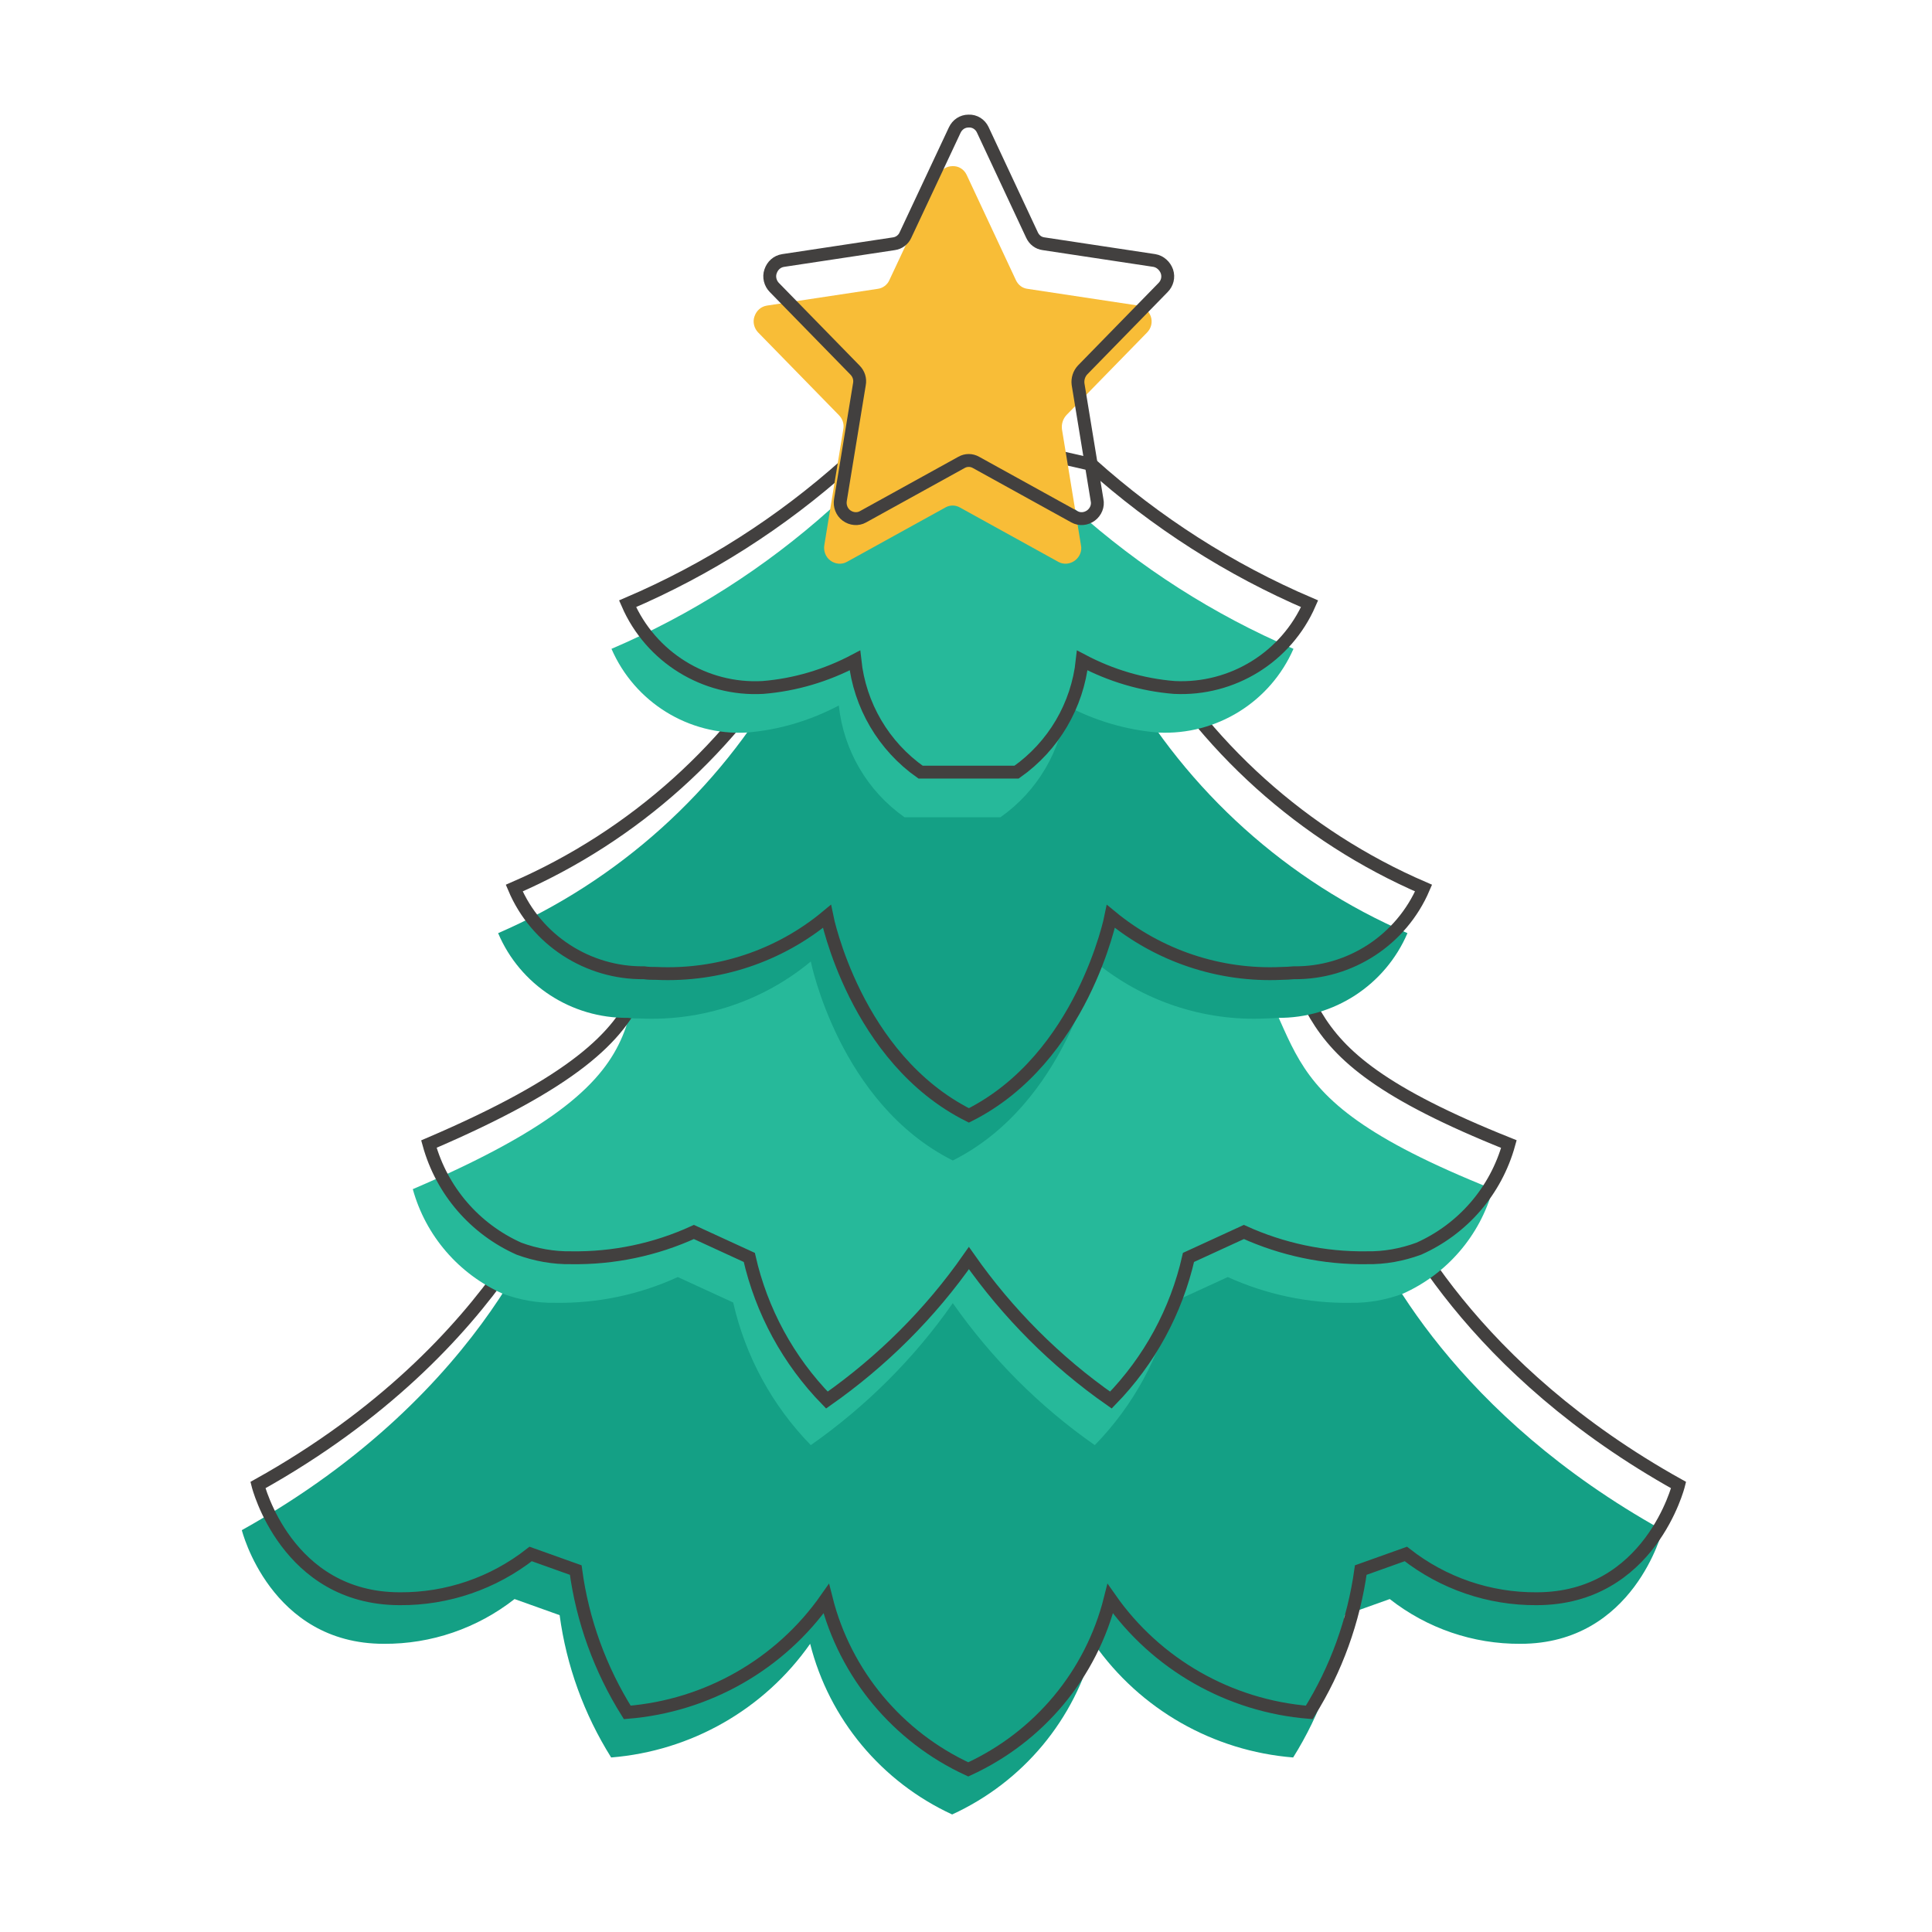 <?xml version="1.0" encoding="utf-8"?>
<!-- Generator: Adobe Illustrator 24.2.1, SVG Export Plug-In . SVG Version: 6.00 Build 0)  -->
<svg version="1.1" id="Warstwa_1" xmlns="http://www.w3.org/2000/svg" xmlns:xlink="http://www.w3.org/1999/xlink" x="0px" y="0px"
	 viewBox="0 0 600 600" style="enable-background:new 0 0 600 600;" xml:space="preserve">
<style type="text/css">
	.st0{fill:#14A085;}
	.st1{fill:none;stroke:#42403F;stroke-width:4;stroke-linecap:round;stroke-miterlimit:10;}
	.st2{fill:#26B99A;}
	.st3{fill:#F8BD37;}
</style>
<g id="Page-1">
	<g id="_x30_05---Christmas-Tree">
		<path id="Shape" class="st0" d="M172.1,369.1c-0.7,3.3-19.6,63-97,106.1c0,0,8.8,35.3,44.1,35.3c14.7,0.1,29-4.8,40.6-13.9l14,5
			c2.1,15.7,7.6,30.8,16,44.2c24.8-2,47.5-14.9,61.8-35.3c5.9,23.4,22.2,42.9,44.1,53c22-10.1,38.2-29.5,44.1-53
			c14.3,20.4,37,33.3,61.8,35.3c8.4-13.4,13.8-28.5,16-44.2l14-5c11.6,9.1,25.9,14,40.6,13.9c35.3,0,44.1-35.3,44.1-35.3
			c-63.9-35.6-87.9-82.4-94.7-99.6L172.1,369.1z"/>
		<path id="Shape_26_" class="st1" d="M177.1,355.1c-0.7,3.3-19.6,63-97,106.1c0,0,8.8,35.3,44.1,35.3c14.7,0.1,29-4.8,40.6-13.9
			l14,5c2.1,15.7,7.6,30.8,16,44.2c24.8-2,47.5-14.9,61.8-35.3c5.9,23.4,22.2,42.9,44.1,53c22-10.1,38.2-29.5,44.1-53
			c14.3,20.4,37,33.3,61.8,35.3c8.4-13.4,13.8-28.5,16-44.2l14-5c11.6,9.1,25.9,14,40.6,13.9c35.3,0,44.1-35.3,44.1-35.3
			c-63.9-35.6-87.9-82.4-94.7-99.6L177.1,355.1z"/>
		<path id="Shape_21_" class="st2" d="M376.9,283.5c34.4,39.2,7.9,54.3,86.7,85.8c-4,14.5-14.3,26.4-28,32.5
			c-5.2,1.9-10.6,2.9-16.2,2.8c-13.1,0.2-26.2-2.6-38.1-8l-17.2,7.9c-3.8,16.7-12.1,32-24.1,44.3c-17.2-12-32.1-27-44.1-44.1
			c-12,17.2-27,32.1-44.1,44.1c-12-12.3-20.3-27.6-24.1-44.3l-17.2-7.9c-12,5.5-25,8.2-38.1,8c-5.5,0.1-11-0.9-16.2-2.8
			c-13.7-6.1-24-18-28-32.5c90.2-38.6,56.4-56.6,81.1-94.3L376.9,283.5z"/>
		<path id="Shape_25_" class="st1" d="M381.9,269.5c34.4,39.2,7.9,54.3,86.7,85.8c-4,14.5-14.3,26.4-28,32.5
			c-5.2,1.9-10.6,2.9-16.2,2.8c-13.1,0.2-26.2-2.6-38.1-8l-17.2,7.9c-3.8,16.7-12.1,32-24.1,44.3c-17.2-12-32.1-27-44.1-44.1
			c-12,17.2-27,32.1-44.1,44.1c-12-12.3-20.3-27.6-24.1-44.3l-17.2-7.9c-12,5.5-25,8.2-38.1,8c-5.5,0.1-11-0.9-16.2-2.8
			c-13.7-6.1-24-18-28-32.5c90.2-38.6,56.4-56.6,81.1-94.3L381.9,269.5z"/>
		<path id="Shape_20_" class="st0" d="M348.8,210.4c20,35.4,51,63.3,88.3,79.4c-6.9,16.1-22.8,26.5-40.3,26.3
			c-1.3,0.1-2.5,0.2-3.8,0.2c-19.2,0.9-38.1-5.4-53-17.7c0,0-8.8,44.1-44.1,61.8c-35.3-17.7-44.1-61.8-44.1-61.8
			c-14.8,12.3-33.7,18.6-53,17.7c-1.3,0-2.5,0-3.8-0.2c-17.5,0.2-33.5-10.2-40.3-26.3c37.3-16.2,68.3-44.1,88.3-79.4H348.8z"/>
		<path id="Shape_24_" class="st1" d="M353.8,196.4c20,35.4,51,63.3,88.3,79.4c-6.9,16.1-22.8,26.5-40.3,26.3
			c-1.3,0.1-2.5,0.2-3.8,0.2c-19.2,0.9-38.1-5.4-53-17.7c0,0-8.8,44.1-44.1,61.8c-35.3-17.7-44.1-61.8-44.1-61.8
			c-14.8,12.3-33.7,18.6-53,17.7c-1.3,0-2.5,0-3.8-0.2c-17.5,0.2-33.5-10.2-40.3-26.3c37.3-16.2,68.3-44.1,88.3-79.4H353.8z"/>
		<path id="Shape_19_" class="st2" d="M257.8,158.2L257.8,158.2c-20.2,18.1-43.1,32.7-67.9,43.3c7.2,16.6,24,27,42,26
			c10-0.8,19.7-3.7,28.6-8.4c1.5,14,8.9,26.6,20.4,34.7h29.8c11.5-8.1,18.9-20.7,20.4-34.7c8.9,4.7,18.6,7.6,28.6,8.4
			c18.1,0.9,34.8-9.5,42-26c-24.8-10.6-47.7-25.3-67.8-43.3h-0.1l-38.6-8.8L257.8,158.2z"/>
		<path id="Shape_23_" class="st1" d="M262.8,144.2L262.8,144.2c-20.2,18.1-43.1,32.7-67.9,43.3c7.2,16.6,24,27,42,26
			c10-0.8,19.7-3.7,28.6-8.4c1.5,14,8.9,26.6,20.4,34.7h29.8c11.5-8.1,18.9-20.7,20.4-34.7c8.9,4.7,18.6,7.6,28.6,8.4
			c18.1,0.9,34.8-9.5,42-26c-24.8-10.6-47.7-25.3-67.8-43.3h-0.1l-38.6-8.8L262.8,144.2z"/>
		<path id="Shape_17_" class="st3" d="M300.2,54.3l15.3,32.7c0.7,1.5,2,2.5,3.6,2.7l34.4,5.2c1.8,0.3,3.3,1.7,3.9,3.4
			c0.6,1.8,0.1,3.7-1.2,5l-25,25.6c-1.1,1.2-1.6,2.8-1.4,4.4l5.9,36c0.4,1.8-0.4,3.7-1.9,4.8c-1.5,1.1-3.5,1.3-5.1,0.4l-30.6-16.9
			c-1.4-0.8-3.1-0.8-4.5,0l-30.6,16.9c-1.6,0.9-3.6,0.7-5.1-0.4c-1.5-1.1-2.2-3-1.9-4.8l5.9-36c0.3-1.6-0.2-3.2-1.4-4.4l-25-25.6
			c-1.3-1.3-1.8-3.3-1.2-5c0.6-1.8,2-3.1,3.9-3.4l34.4-5.2c1.6-0.2,3-1.3,3.6-2.7l15.3-32.6c0.8-1.7,2.4-2.8,4.3-2.8
			C297.7,51.5,299.4,52.6,300.2,54.3L300.2,54.3z"/>
		<path id="Shape_22_" class="st1" d="M305.2,40.3l15.3,32.7c0.7,1.5,2,2.5,3.6,2.7l34.4,5.2c1.8,0.3,3.3,1.7,3.9,3.4
			c0.6,1.8,0.1,3.7-1.2,5l-25,25.6c-1.1,1.2-1.6,2.8-1.4,4.4l5.9,36c0.4,1.8-0.4,3.7-1.9,4.8c-1.5,1.1-3.5,1.3-5.1,0.4l-30.6-16.9
			c-1.4-0.8-3.1-0.8-4.5,0l-30.6,16.9c-1.6,0.9-3.6,0.7-5.1-0.4c-1.5-1.1-2.2-3-1.9-4.8l5.9-36c0.3-1.6-0.2-3.2-1.4-4.4l-25-25.6
			c-1.3-1.3-1.8-3.3-1.2-5c0.6-1.8,2-3.1,3.9-3.4l34.4-5.2c1.6-0.2,3-1.3,3.6-2.7l15.3-32.6c0.8-1.7,2.4-2.8,4.3-2.8
			C302.7,37.5,304.4,38.6,305.2,40.3L305.2,40.3z"/>
	</g>
</g>
</svg>

